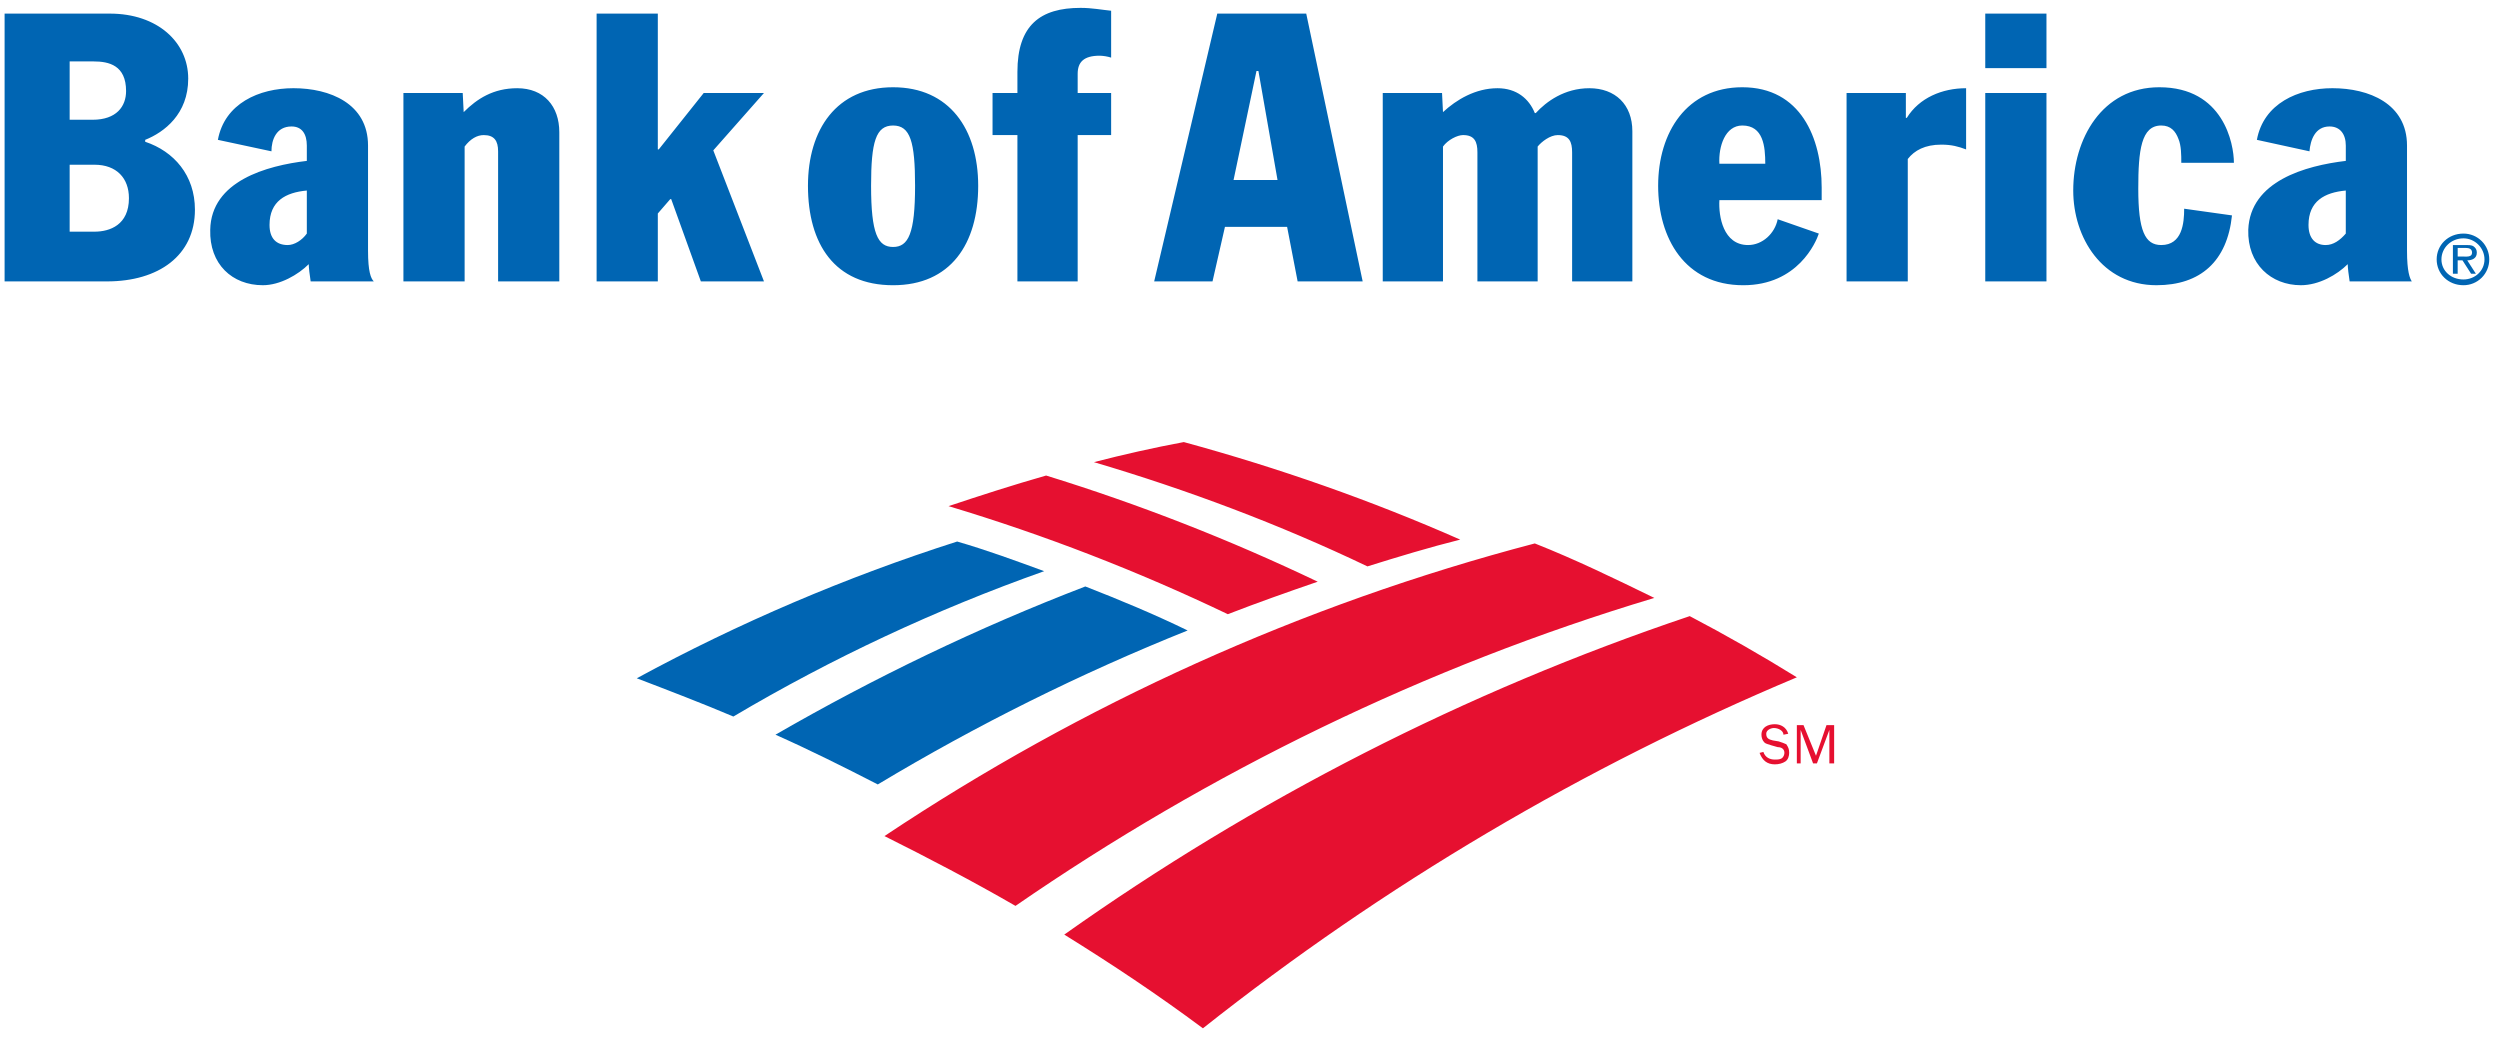 <?xml version="1.0" encoding="UTF-8"?>
<svg xmlns="http://www.w3.org/2000/svg" xmlns:xlink="http://www.w3.org/1999/xlink" viewBox="0 0 174 72" version="1.1" width="100px" height="42px">
  <title>bank-of-america</title>
  <desc>Created with Sketch.</desc>
  <g id="bank-of-america" stroke="none" stroke-width="1" fill="none" fill-rule="evenodd">
    <g fill-rule="nonzero" id="Shape">
      <path d="M75.538,40.278 C77.934,41.21 80.33,42.209 82.66,43.34 C75.198,46.333 67.986,49.917 61.094,54.057 C58.764,52.858 56.368,51.661 53.972,50.595 C60.894,46.602 68.083,43.141 75.538,40.278 Z M66.618,37.15 C58.903,39.616 51.437,42.803 44.319,46.668 C46.582,47.534 48.845,48.399 51.042,49.331 C57.908,45.265 65.153,41.877 72.675,39.214 C70.678,38.481 68.682,37.749 66.618,37.15 Z" fill="#0065B3FF"></path>
      <path d="M122.73,51.794 C122.863,52.193 123.197,52.326 123.529,52.326 C123.728,52.326 123.929,52.326 124.062,52.193 C124.145,52.102 124.192,51.983 124.195,51.86 C124.195,51.594 123.996,51.461 123.728,51.461 L123.263,51.328 C123.13,51.261 122.929,51.261 122.796,51.128 C122.663,50.995 122.597,50.796 122.597,50.596 C122.597,50.064 123.064,49.865 123.529,49.865 C123.929,49.865 124.328,50.064 124.461,50.53 L124.129,50.596 C124.129,50.329 123.795,50.13 123.463,50.13 C123.264,50.13 122.93,50.263 122.93,50.529 C122.93,50.862 123.131,50.928 123.397,50.995 L123.795,51.061 C123.996,51.127 124.195,51.194 124.328,51.26 C124.461,51.46 124.527,51.594 124.527,51.86 C124.527,52.059 124.461,52.326 124.261,52.459 C124.062,52.593 123.794,52.659 123.529,52.659 C122.996,52.659 122.664,52.392 122.465,51.86 L122.73,51.794 Z M125.326,52.593 L125.061,52.593 L125.061,49.931 L125.525,49.931 L126.393,52.06 L127.123,49.931 L127.656,49.931 L127.656,52.593 L127.324,52.593 L127.324,50.263 L126.457,52.593 L126.191,52.593 L125.326,50.263 L125.326,52.593 Z M91.713,39.946 C85.6,37.025 79.282,34.555 72.809,32.557 C70.479,33.222 68.216,33.954 66.019,34.687 C72.682,36.689 79.181,39.204 85.456,42.208 C87.52,41.409 89.582,40.678 91.713,39.946 Z M101.631,37.017 C95.44,34.288 88.983,32.025 82.393,30.228 C80.263,30.627 78.2,31.093 76.137,31.625 C82.66,33.556 89.049,35.952 95.174,38.881 C97.303,38.215 99.5,37.55 101.631,37.017 Z M117.605,42.342 C101.962,47.601 87.318,55.122 74.073,64.508 C77.401,66.571 80.596,68.701 83.724,71.03 C96.327,61.044 110.234,52.825 125.06,46.601 C122.627,45.092 120.14,43.672 117.605,42.342 Z M106.822,37.283 C90.58,41.543 75.338,48.466 61.559,57.651 C64.621,59.182 67.683,60.78 70.678,62.51 C84.191,53.191 99.168,45.869 115.142,41.076 C112.414,39.746 109.684,38.415 106.822,37.283 Z" fill="#E61030FF"></path>
      <path d="M62.158,5.533 C66.085,5.533 68.082,8.462 68.082,12.389 C68.082,16.45 66.151,19.312 62.158,19.312 C58.098,19.312 56.234,16.45 56.234,12.389 C56.234,8.462 58.231,5.533 62.158,5.533 Z M62.158,16.649 C63.223,16.649 63.689,15.717 63.689,12.389 C63.689,9.327 63.356,8.196 62.158,8.196 C60.96,8.196 60.627,9.327 60.627,12.389 C60.627,15.717 61.093,16.649 62.158,16.649 Z M70.812,8.861 L69.081,8.861 L69.081,5.932 L70.812,5.932 L70.812,4.468 C70.812,1.206 72.41,0.008 75.205,0.008 C76.004,0.008 76.669,0.141 77.335,0.208 L77.335,3.47 C77.077,3.388 76.808,3.344 76.537,3.337 C75.406,3.337 75.006,3.803 75.006,4.601 L75.006,5.933 L77.335,5.933 L77.335,8.862 L75.006,8.862 L75.006,19.046 L70.812,19.046 L70.812,8.861 Z M21.355,9.593 C21.355,8.794 21.022,8.262 20.291,8.262 C19.226,8.262 18.893,9.194 18.893,9.992 L15.165,9.193 C15.63,6.664 18.027,5.599 20.423,5.599 C22.952,5.599 25.615,6.663 25.615,9.592 L25.615,16.914 C25.615,18.378 25.815,18.844 26.014,19.044 L21.621,19.044 C21.555,18.645 21.488,18.045 21.488,17.846 C20.756,18.578 19.491,19.311 18.293,19.311 C16.163,19.311 14.565,17.846 14.632,15.45 C14.698,12.055 18.559,10.99 21.355,10.658 L21.355,9.593 Z M21.355,12.721 C19.891,12.854 18.759,13.453 18.759,15.117 C18.759,16.049 19.225,16.515 20.024,16.515 C20.49,16.515 21.023,16.182 21.355,15.716 L21.355,12.721 Z M32.338,9.659 L32.338,19.045 L28.078,19.045 L28.078,5.932 L32.205,5.932 L32.272,7.264 C33.204,6.332 34.335,5.6 35.999,5.6 C37.863,5.6 38.928,6.864 38.928,8.662 L38.928,19.046 L34.668,19.046 L34.668,9.993 C34.668,9.261 34.401,8.862 33.669,8.862 C33.204,8.861 32.737,9.127 32.338,9.659 Z M41.524,0.407 L45.784,0.407 L45.784,9.859 L45.85,9.859 L48.979,5.932 L53.172,5.932 L49.645,9.926 L53.172,19.045 L48.779,19.045 L46.716,13.32 L46.649,13.32 L45.784,14.319 L45.784,19.045 L41.524,19.045 L41.524,0.407 Z M10.106,9.327 C12.103,9.993 13.567,11.657 13.567,14.054 C13.567,17.248 11.038,19.046 7.443,19.046 L0.32,19.046 L0.32,0.407 L7.642,0.407 C10.97,0.407 13.1,2.404 13.1,4.933 C13.1,7.396 11.436,8.661 10.105,9.193 L10.105,9.327 L10.106,9.327 Z M4.848,15.584 L6.578,15.584 C7.643,15.584 8.974,15.118 8.974,13.254 C8.974,11.857 8.109,10.925 6.578,10.925 L4.848,10.925 L4.848,15.584 Z M4.848,7.795 L6.445,7.795 C8.109,7.795 8.775,6.863 8.775,5.798 C8.775,4.001 7.577,3.735 6.512,3.735 L4.848,3.735 L4.848,7.795 Z M163.268,9.593 C163.268,8.794 162.868,8.262 162.137,8.262 C161.137,8.262 160.805,9.194 160.739,9.992 L157.079,9.193 C157.544,6.664 159.94,5.599 162.337,5.599 C164.866,5.599 167.528,6.663 167.528,9.592 L167.528,16.914 C167.528,18.378 167.727,18.844 167.862,19.044 L163.534,19.044 C163.468,18.645 163.401,18.045 163.401,17.846 C162.669,18.578 161.405,19.311 160.139,19.311 C158.077,19.311 156.412,17.846 156.479,15.45 C156.612,12.055 160.473,10.99 163.268,10.658 L163.268,9.593 Z M163.268,12.721 C161.803,12.854 160.672,13.453 160.672,15.117 C160.672,16.049 161.137,16.515 161.869,16.515 C162.402,16.515 162.867,16.182 163.267,15.716 L163.267,12.721 L163.268,12.721 Z M119.67,13.387 C119.602,14.518 119.936,16.515 121.666,16.515 C122.664,16.515 123.529,15.716 123.728,14.718 L126.591,15.717 C126.392,16.316 125.126,19.312 121.331,19.312 C117.27,19.312 115.407,16.05 115.407,12.389 C115.407,8.661 117.405,5.533 121.264,5.533 C125.325,5.533 126.789,9.061 126.789,12.522 L126.789,13.387 L119.67,13.387 Z M122.863,10.857 C122.863,9.659 122.73,8.195 121.265,8.195 C120.068,8.195 119.601,9.659 119.669,10.857 L122.863,10.857 Z M138.174,5.932 L142.434,5.932 L142.434,19.045 L138.174,19.045 L138.174,5.932 Z M138.174,0.407 L142.434,0.407 L142.434,4.202 L138.174,4.202 L138.174,0.407 Z M151.818,10.791 C151.818,10.259 151.818,9.593 151.619,9.127 C151.42,8.594 151.086,8.195 150.422,8.195 C149.024,8.195 148.824,9.925 148.824,12.588 C148.824,15.517 149.289,16.515 150.422,16.515 C151.885,16.515 152.018,14.984 152.018,13.986 L155.346,14.452 C155.014,17.647 153.151,19.311 150.088,19.311 C146.295,19.311 144.297,15.983 144.297,12.721 C144.297,9.127 146.295,5.533 150.287,5.533 C154.748,5.533 155.48,9.46 155.48,10.791 L151.818,10.791 Z M84.723,0.407 L90.914,0.407 L94.842,19.045 L90.315,19.045 L89.583,15.251 L85.256,15.251 L84.391,19.045 L80.331,19.045 L84.723,0.407 Z M85.855,11.989 L88.916,11.989 L87.586,4.401 L87.451,4.401 L85.855,11.989 Z M128.521,5.932 L132.648,5.932 L132.648,7.663 L132.714,7.663 C133.579,6.265 135.177,5.6 136.841,5.6 L136.841,9.86 C136.308,9.66 135.843,9.527 135.111,9.527 C133.98,9.527 133.248,9.926 132.781,10.526 L132.781,19.046 L128.521,19.046 L128.521,5.932 Z M107.021,9.659 L107.021,19.045 L102.828,19.045 L102.828,10.059 C102.828,9.327 102.629,8.861 101.83,8.861 C101.43,8.861 100.766,9.194 100.432,9.659 L100.432,19.045 L96.239,19.045 L96.239,5.932 L100.366,5.932 L100.432,7.264 C101.364,6.399 102.696,5.6 104.227,5.6 C105.557,5.6 106.422,6.332 106.823,7.33 L106.889,7.33 C107.621,6.531 108.885,5.6 110.618,5.6 C112.415,5.6 113.612,6.731 113.612,8.595 L113.612,19.046 L109.419,19.046 L109.419,10.06 C109.419,9.328 109.22,8.862 108.421,8.862 C107.887,8.861 107.289,9.327 107.021,9.659 Z M169.592,17.514 C169.592,16.515 170.389,15.717 171.455,15.717 C171.932,15.715 172.39,15.904 172.728,16.241 C173.065,16.579 173.254,17.037 173.252,17.514 C173.254,17.991 173.065,18.449 172.728,18.787 C172.39,19.124 171.932,19.313 171.455,19.311 C170.389,19.312 169.592,18.512 169.592,17.514 Z M169.924,17.514 C169.924,18.312 170.59,18.911 171.455,18.911 C172.254,18.911 172.92,18.312 172.92,17.514 C172.92,16.715 172.254,16.049 171.455,16.049 C170.59,16.049 169.924,16.715 169.924,17.514 Z" fill="#0065B3FF"></path>
      <path d="M172.32,18.512 L171.988,18.512 L171.388,17.58 L171.054,17.58 L171.054,18.512 L170.722,18.512 L170.722,16.515 L171.654,16.515 C171.787,16.515 171.988,16.515 172.121,16.581 C172.32,16.714 172.387,16.847 172.387,17.047 C172.387,17.446 172.055,17.58 171.721,17.58 L172.32,18.512 Z M171.389,17.314 C171.655,17.314 172.055,17.38 172.055,17.047 C172.055,16.781 171.854,16.714 171.588,16.714 L171.055,16.714 L171.055,17.313 L171.389,17.313 L171.389,17.314 Z" fill="#0065B3FF"></path>
    </g>
  </g>
</svg>
